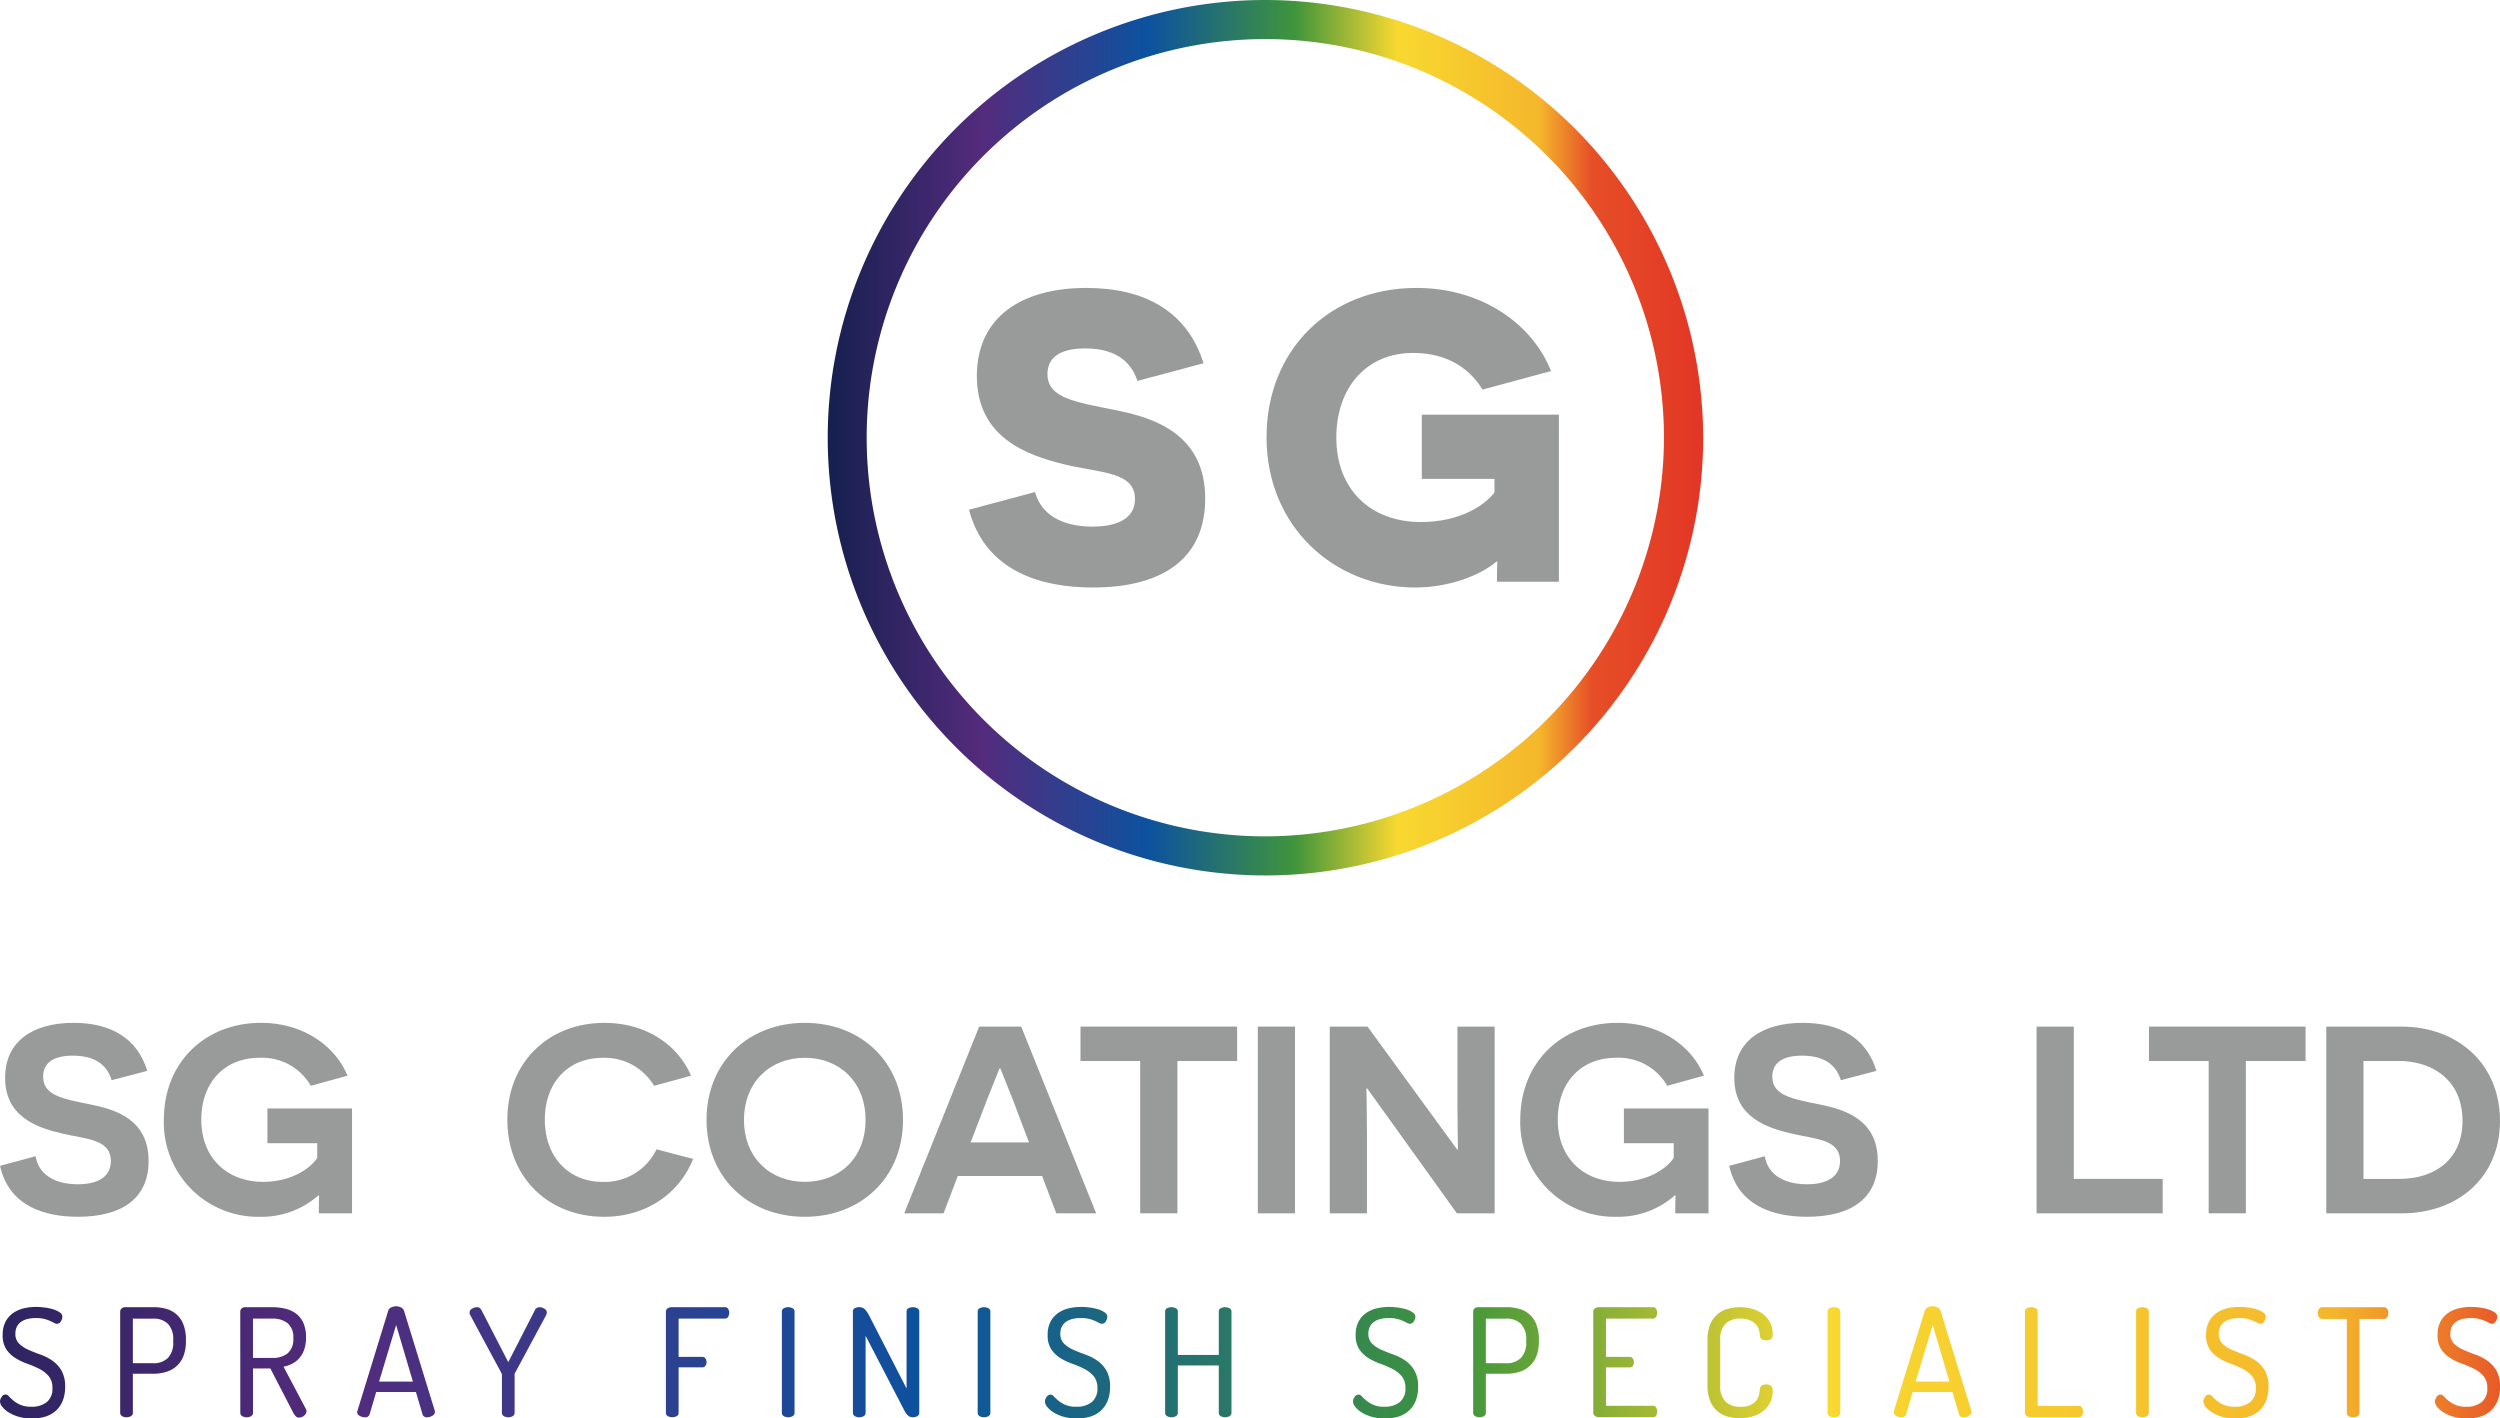 <svg xmlns="http://www.w3.org/2000/svg" xmlns:xlink="http://www.w3.org/1999/xlink" width="436.622" height="247.737" viewBox="0 0 436.622 247.737">
  <defs>
    <linearGradient id="linear-gradient" x1="-3.233" y1="0.5" x2="44.752" y2="0.5" gradientUnits="objectBoundingBox">
      <stop offset="0" stop-color="#16204f"/>
      <stop offset="0.176" stop-color="#542b7d"/>
      <stop offset="0.366" stop-color="#0c529f"/>
      <stop offset="0.534" stop-color="#40953b"/>
      <stop offset="0.651" stop-color="#f8d930"/>
      <stop offset="0.813" stop-color="#f4b72b"/>
      <stop offset="0.874" stop-color="#e64e27"/>
      <stop offset="1" stop-color="#e23626"/>
    </linearGradient>
    <linearGradient id="linear-gradient-2" x1="-5.032" y1="0.5" x2="42.513" y2="0.5" xlink:href="#linear-gradient"/>
    <linearGradient id="linear-gradient-3" x1="-6.811" y1="0.5" x2="40.403" y2="0.5" xlink:href="#linear-gradient"/>
    <linearGradient id="linear-gradient-4" x1="-7.294" y1="0.5" x2="32.862" y2="0.5" xlink:href="#linear-gradient"/>
    <linearGradient id="linear-gradient-5" x1="-8.807" y1="0.5" x2="31.662" y2="0.5" xlink:href="#linear-gradient"/>
    <linearGradient id="linear-gradient-6" x1="-13.841" y1="0.5" x2="35.513" y2="0.5" xlink:href="#linear-gradient"/>
    <linearGradient id="linear-gradient-7" x1="-78.205" y1="0.5" x2="168.075" y2="0.5" xlink:href="#linear-gradient"/>
    <linearGradient id="linear-gradient-8" x1="-16.03" y1="0.5" x2="31.078" y2="0.5" xlink:href="#linear-gradient"/>
    <linearGradient id="linear-gradient-9" x1="-93.636" y1="0.5" x2="152.647" y2="0.5" xlink:href="#linear-gradient"/>
    <linearGradient id="linear-gradient-10" x1="-19.277" y1="0.5" x2="28.708" y2="0.5" xlink:href="#linear-gradient"/>
    <linearGradient id="linear-gradient-11" x1="-20.736" y1="0.5" x2="26.372" y2="0.5" xlink:href="#linear-gradient"/>
    <linearGradient id="linear-gradient-12" x1="-24.006" y1="0.5" x2="23.979" y2="0.5" xlink:href="#linear-gradient"/>
    <linearGradient id="linear-gradient-13" x1="-25.614" y1="0.5" x2="21.931" y2="0.5" xlink:href="#linear-gradient"/>
    <linearGradient id="linear-gradient-14" x1="-28.217" y1="0.5" x2="20.672" y2="0.5" xlink:href="#linear-gradient"/>
    <linearGradient id="linear-gradient-15" x1="-29.449" y1="0.5" x2="18.535" y2="0.5" xlink:href="#linear-gradient"/>
    <linearGradient id="linear-gradient-16" x1="-160.608" y1="0.5" x2="85.675" y2="0.5" xlink:href="#linear-gradient"/>
    <linearGradient id="linear-gradient-17" x1="-27.036" y1="0.5" x2="13.12" y2="0.5" xlink:href="#linear-gradient"/>
    <linearGradient id="linear-gradient-18" x1="-38.524" y1="0.5" x2="15.334" y2="0.5" xlink:href="#linear-gradient"/>
    <linearGradient id="linear-gradient-19" x1="-184.921" y1="0.5" x2="61.362" y2="0.5" xlink:href="#linear-gradient"/>
    <linearGradient id="linear-gradient-20" x1="-37.062" y1="0.5" x2="10.923" y2="0.5" xlink:href="#linear-gradient"/>
    <linearGradient id="linear-gradient-21" x1="-35.824" y1="0.5" x2="8.459" y2="0.5" xlink:href="#linear-gradient"/>
    <linearGradient id="linear-gradient-22" x1="-40.622" y1="0.5" x2="7.37" y2="0.5" xlink:href="#linear-gradient"/>
    <linearGradient id="linear-gradient-23" x1="0" y1="0.5" x2="1" y2="0.5" xlink:href="#linear-gradient"/>
  </defs>
  <g id="Group_4" data-name="Group 4" transform="translate(-105.479 -22.989)">
    <g id="Group_1" data-name="Group 1" transform="translate(105.479 251.131)">
      <path id="Path_1" data-name="Path 1" d="M110.969,196.654a4.144,4.144,0,0,0,2.665-.8,2.961,2.961,0,0,0,1-2.46,3.11,3.11,0,0,0-.647-2.078,5.258,5.258,0,0,0-1.61-1.262,16.3,16.3,0,0,0-2.085-.894,10.728,10.728,0,0,1-2.085-.988,5.332,5.332,0,0,1-1.611-1.525,4.386,4.386,0,0,1-.646-2.538,4.771,4.771,0,0,1,.541-2.393,4.3,4.3,0,0,1,1.386-1.5,5.571,5.571,0,0,1,1.873-.777,9.542,9.542,0,0,1,2.006-.222,11.472,11.472,0,0,1,1.518.105,8.948,8.948,0,0,1,1.492.316,3.954,3.954,0,0,1,1.148.539.946.946,0,0,1,.462.776,1.626,1.626,0,0,1-.251.763.772.772,0,0,1-.7.447,1.055,1.055,0,0,1-.514-.158q-.276-.158-.687-.342a6.562,6.562,0,0,0-1-.342,5.8,5.8,0,0,0-1.465-.158,6.427,6.427,0,0,0-1.385.143,3.5,3.5,0,0,0-1.135.462,2.321,2.321,0,0,0-.779.842,2.626,2.626,0,0,0-.291,1.289,2.314,2.314,0,0,0,.647,1.736,5.516,5.516,0,0,0,1.61,1.065q.962.434,2.085.828a8.928,8.928,0,0,1,2.085,1.053,5.446,5.446,0,0,1,1.61,1.736,5.524,5.524,0,0,1,.647,2.867,6.335,6.335,0,0,1-.435,2.46,4.7,4.7,0,0,1-1.2,1.721,4.864,4.864,0,0,1-1.822,1.014,7.773,7.773,0,0,1-2.322.329,8.272,8.272,0,0,1-2.31-.3A6.94,6.94,0,0,1,107,197.64a4.3,4.3,0,0,1-1.121-.974,1.575,1.575,0,0,1-.4-.934,1.342,1.342,0,0,1,.3-.8.729.729,0,0,1,1.265-.077,8.448,8.448,0,0,0,.793.736,5.215,5.215,0,0,0,1.227.736A4.7,4.7,0,0,0,110.969,196.654Z" transform="translate(-105.479 -179.11)" fill="url(#linear-gradient)"/>
      <path id="Path_2" data-name="Path 2" d="M119.845,180.012a.732.732,0,0,1,.237-.526.9.9,0,0,1,.66-.235h4.988a7.743,7.743,0,0,1,2.192.3,4.391,4.391,0,0,1,2.969,2.735,7.13,7.13,0,0,1,.435,2.643v.237a7.034,7.034,0,0,1-.435,2.631,4.585,4.585,0,0,1-1.214,1.762,4.85,4.85,0,0,1-1.822,1,7.65,7.65,0,0,1-2.23.316h-3.563v6.813a.642.642,0,0,1-.343.592,1.584,1.584,0,0,1-1.531,0,.641.641,0,0,1-.342-.592Zm2.216,1.237v7.786h3.563a3.464,3.464,0,0,0,2.56-.92,3.822,3.822,0,0,0,.923-2.815v-.316a3.811,3.811,0,0,0-.923-2.827,3.487,3.487,0,0,0-2.56-.907Z" transform="translate(-98.856 -179.093)" fill="url(#linear-gradient-2)"/>
      <path id="Path_3" data-name="Path 3" d="M134.2,180.012a.719.719,0,0,1,.212-.511.838.838,0,0,1,.58-.25h4.83a9.35,9.35,0,0,1,2.257.263,5.141,5.141,0,0,1,1.874.866A4.132,4.132,0,0,1,145.223,182a6.063,6.063,0,0,1,.462,2.511,6.4,6.4,0,0,1-.3,2.091,4.553,4.553,0,0,1-.831,1.5,4.188,4.188,0,0,1-1.254,1,5.528,5.528,0,0,1-1.544.541l3.907,7.39a.745.745,0,0,1,.105.368,1,1,0,0,1-.422.789,1.4,1.4,0,0,1-.9.343.755.755,0,0,1-.581-.263,3.06,3.06,0,0,1-.422-.606l-3.986-7.707h-3.035v7.735a.642.642,0,0,1-.343.592,1.584,1.584,0,0,1-1.531,0,.64.64,0,0,1-.343-.592Zm2.218,1.237v6.865h3.4a4.149,4.149,0,0,0,2.64-.789,3.183,3.183,0,0,0,1-2.658,3.148,3.148,0,0,0-1-2.63,4.149,4.149,0,0,0-2.64-.789Z" transform="translate(-92.237 -179.093)" fill="url(#linear-gradient-3)"/>
      <path id="Path_4" data-name="Path 4" d="M149.518,198.528a1.825,1.825,0,0,1-.9-.25.751.751,0,0,1-.449-.672.877.877,0,0,1,.053-.21l5.384-17.491a.955.955,0,0,1,.529-.579,1.994,1.994,0,0,1,.844-.183,1.854,1.854,0,0,1,.844.2,1,1,0,0,1,.527.564l5.385,17.491a.258.258,0,0,0,.013.094.341.341,0,0,1,.013.092.792.792,0,0,1-.45.671,1.739,1.739,0,0,1-.923.276,1.009,1.009,0,0,1-.5-.118.62.62,0,0,1-.291-.383l-1.161-3.918H151.5l-1.161,3.918A.749.749,0,0,1,149.518,198.528Zm8.393-6.234-2.929-9.89L152,192.294Z" transform="translate(-85.797 -179.143)" fill="url(#linear-gradient-4)"/>
      <path id="Path_5" data-name="Path 5" d="M167.26,191.034a.507.507,0,0,0-.079-.263l-5.463-10.153a1.084,1.084,0,0,1-.107-.448.75.75,0,0,1,.449-.669,1.776,1.776,0,0,1,.872-.25.7.7,0,0,1,.462.145,1.519,1.519,0,0,1,.33.434l4.645,9.022,4.62-9.022a.916.916,0,0,1,.792-.579,1.748,1.748,0,0,1,.884.25.751.751,0,0,1,.435.669,1.084,1.084,0,0,1-.107.448l-5.463,10.153a.493.493,0,0,0-.053.263v6.655a.642.642,0,0,1-.343.592,1.584,1.584,0,0,1-1.531,0,.642.642,0,0,1-.343-.592Z" transform="translate(-79.601 -179.093)" fill="url(#linear-gradient-5)"/>
      <path id="Path_6" data-name="Path 6" d="M185.08,180.04a.649.649,0,0,1,.317-.592,1.259,1.259,0,0,1,.685-.2h9.292a.628.628,0,0,1,.579.3,1.249,1.249,0,0,1,.187.669,1.286,1.286,0,0,1-.2.725.635.635,0,0,1-.565.3H187.3v6.68h4.119a.644.644,0,0,1,.565.291,1.128,1.128,0,0,1,.2.657,1.1,1.1,0,0,1-.187.6.636.636,0,0,1-.579.289H187.3v7.942a.613.613,0,0,1-.343.579,1.669,1.669,0,0,1-1.53,0,.61.61,0,0,1-.343-.579Z" transform="translate(-68.782 -179.093)" fill="url(#linear-gradient-6)"/>
      <path id="Path_7" data-name="Path 7" d="M198.943,180.012a.615.615,0,0,1,.343-.579,1.7,1.7,0,0,1,1.531,0,.614.614,0,0,1,.342.579v17.677a.641.641,0,0,1-.342.592,1.584,1.584,0,0,1-1.531,0,.642.642,0,0,1-.343-.592Z" transform="translate(-62.392 -179.093)" fill="url(#linear-gradient-7)"/>
      <path id="Path_8" data-name="Path 8" d="M217.914,198.478a1.28,1.28,0,0,1-.805-.276,2.227,2.227,0,0,1-.593-.723l-6.864-13.231v13.441a.641.641,0,0,1-.342.592,1.584,1.584,0,0,1-1.531,0,.64.64,0,0,1-.343-.592V180.012a.612.612,0,0,1,.33-.592,1.682,1.682,0,0,1,.779-.169,1.3,1.3,0,0,1,.963.355,4.513,4.513,0,0,1,.726,1.037l6.572,12.81V180.012a.615.615,0,0,1,.343-.579,1.7,1.7,0,0,1,1.531,0,.613.613,0,0,1,.343.579v17.677a.64.64,0,0,1-.343.592A1.509,1.509,0,0,1,217.914,198.478Z" transform="translate(-58.476 -179.093)" fill="url(#linear-gradient-8)"/>
      <path id="Path_9" data-name="Path 9" d="M222.351,180.012a.615.615,0,0,1,.343-.579,1.7,1.7,0,0,1,1.531,0,.614.614,0,0,1,.342.579v17.677a.641.641,0,0,1-.342.592,1.584,1.584,0,0,1-1.531,0,.642.642,0,0,1-.343-.592Z" transform="translate(-51.6 -179.093)" fill="url(#linear-gradient-9)"/>
      <path id="Path_10" data-name="Path 10" d="M235.883,196.654a4.146,4.146,0,0,0,2.666-.8,2.964,2.964,0,0,0,1-2.46,3.11,3.11,0,0,0-.646-2.078,5.264,5.264,0,0,0-1.611-1.262,16.123,16.123,0,0,0-2.085-.894,10.768,10.768,0,0,1-2.085-.988,5.288,5.288,0,0,1-1.609-1.525,4.375,4.375,0,0,1-.647-2.538,4.771,4.771,0,0,1,.541-2.393,4.3,4.3,0,0,1,1.386-1.5,5.554,5.554,0,0,1,1.874-.777,9.507,9.507,0,0,1,2-.222,11.505,11.505,0,0,1,1.518.105,9.012,9.012,0,0,1,1.492.316,3.955,3.955,0,0,1,1.148.539.945.945,0,0,1,.46.776,1.622,1.622,0,0,1-.25.763.772.772,0,0,1-.7.447,1.05,1.05,0,0,1-.514-.158q-.278-.158-.685-.342a6.608,6.608,0,0,0-1.005-.342,5.776,5.776,0,0,0-1.464-.158,6.427,6.427,0,0,0-1.385.143,3.5,3.5,0,0,0-1.135.462,2.308,2.308,0,0,0-.779.842,2.625,2.625,0,0,0-.291,1.289,2.314,2.314,0,0,0,.647,1.736,5.516,5.516,0,0,0,1.61,1.065q.964.434,2.085.828a8.927,8.927,0,0,1,2.085,1.053,5.467,5.467,0,0,1,1.612,1.736,5.554,5.554,0,0,1,.646,2.867,6.362,6.362,0,0,1-.435,2.46,4.7,4.7,0,0,1-1.2,1.721,4.875,4.875,0,0,1-1.822,1.014,7.78,7.78,0,0,1-2.322.329,8.272,8.272,0,0,1-2.31-.3,6.917,6.917,0,0,1-1.769-.763,4.31,4.31,0,0,1-1.122-.974,1.581,1.581,0,0,1-.394-.934,1.349,1.349,0,0,1,.3-.8.851.851,0,0,1,.674-.408.841.841,0,0,1,.593.33,8.6,8.6,0,0,0,.792.736,5.275,5.275,0,0,0,1.227.736A4.712,4.712,0,0,0,235.883,196.654Z" transform="translate(-47.892 -179.11)" fill="url(#linear-gradient-10)"/>
      <path id="Path_11" data-name="Path 11" d="M254.129,189.43h-7.153v8.259a.641.641,0,0,1-.342.592,1.584,1.584,0,0,1-1.531,0,.642.642,0,0,1-.343-.592V180.012a.615.615,0,0,1,.343-.579,1.7,1.7,0,0,1,1.531,0,.614.614,0,0,1,.342.579v7.577h7.153v-7.577a.615.615,0,0,1,.343-.579,1.7,1.7,0,0,1,1.531,0,.613.613,0,0,1,.343.579v17.677a.64.64,0,0,1-.343.592,1.584,1.584,0,0,1-1.531,0,.642.642,0,0,1-.343-.592Z" transform="translate(-41.27 -179.093)" fill="url(#linear-gradient-11)"/>
      <path id="Path_12" data-name="Path 12" d="M272.705,196.654a4.144,4.144,0,0,0,2.665-.8,2.961,2.961,0,0,0,1-2.46,3.11,3.11,0,0,0-.647-2.078,5.24,5.24,0,0,0-1.61-1.262,16.3,16.3,0,0,0-2.085-.894,10.78,10.78,0,0,1-2.086-.988,5.3,5.3,0,0,1-1.609-1.525,4.375,4.375,0,0,1-.647-2.538,4.755,4.755,0,0,1,.542-2.393,4.284,4.284,0,0,1,1.385-1.5,5.566,5.566,0,0,1,1.874-.777,9.532,9.532,0,0,1,2.006-.222,11.468,11.468,0,0,1,1.517.105,8.979,8.979,0,0,1,1.492.316,3.954,3.954,0,0,1,1.148.539.943.943,0,0,1,.462.776,1.626,1.626,0,0,1-.251.763.771.771,0,0,1-.7.447,1.046,1.046,0,0,1-.514-.158q-.278-.158-.687-.342a6.643,6.643,0,0,0-1-.342,5.792,5.792,0,0,0-1.464-.158,6.43,6.43,0,0,0-1.386.143,3.5,3.5,0,0,0-1.135.462,2.3,2.3,0,0,0-.777.842,2.626,2.626,0,0,0-.292,1.289,2.314,2.314,0,0,0,.647,1.736,5.536,5.536,0,0,0,1.61,1.065q.964.434,2.086.828a8.986,8.986,0,0,1,2.085,1.053,5.479,5.479,0,0,1,1.61,1.736,5.553,5.553,0,0,1,.646,2.867,6.334,6.334,0,0,1-.435,2.46,4.7,4.7,0,0,1-1.2,1.721,4.876,4.876,0,0,1-1.822,1.014,7.773,7.773,0,0,1-2.322.329,8.28,8.28,0,0,1-2.31-.3,6.906,6.906,0,0,1-1.768-.763,4.261,4.261,0,0,1-1.122-.974,1.575,1.575,0,0,1-.4-.934,1.342,1.342,0,0,1,.3-.8.731.731,0,0,1,1.267-.077,8.558,8.558,0,0,0,.79.736,5.257,5.257,0,0,0,1.229.736A4.7,4.7,0,0,0,272.705,196.654Z" transform="translate(-30.918 -179.11)" fill="url(#linear-gradient-12)"/>
      <path id="Path_13" data-name="Path 13" d="M281.582,180.012a.726.726,0,0,1,.237-.526.893.893,0,0,1,.66-.235h4.988a7.726,7.726,0,0,1,2.19.3,4.389,4.389,0,0,1,2.97,2.735,7.16,7.16,0,0,1,.435,2.643v.237a7.063,7.063,0,0,1-.435,2.631,4.6,4.6,0,0,1-1.214,1.762,4.866,4.866,0,0,1-1.82,1,7.674,7.674,0,0,1-2.231.316H283.8v6.813a.642.642,0,0,1-.343.592,1.584,1.584,0,0,1-1.531,0,.641.641,0,0,1-.342-.592Zm2.216,1.237v7.786h3.563a3.47,3.47,0,0,0,2.561-.92,3.827,3.827,0,0,0,.922-2.815v-.316a3.816,3.816,0,0,0-.922-2.827,3.493,3.493,0,0,0-2.561-.907Z" transform="translate(-24.295 -179.093)" fill="url(#linear-gradient-13)"/>
      <path id="Path_14" data-name="Path 14" d="M298.156,187.929h4.117a.647.647,0,0,1,.567.291,1.127,1.127,0,0,1,.2.657,1.1,1.1,0,0,1-.186.6.637.637,0,0,1-.58.289h-4.117v6.707h8.182a.639.639,0,0,1,.568.3,1.29,1.29,0,0,1,.2.722,1.267,1.267,0,0,1-.186.672.633.633,0,0,1-.581.3h-9.4a1.276,1.276,0,0,1-.687-.2.652.652,0,0,1-.316-.592V180.04a.65.65,0,0,1,.316-.592,1.264,1.264,0,0,1,.687-.2h9.4a.633.633,0,0,1,.581.3,1.261,1.261,0,0,1,.186.669,1.3,1.3,0,0,1-.2.725.638.638,0,0,1-.568.3h-8.182Z" transform="translate(-17.675 -179.093)" fill="url(#linear-gradient-14)"/>
      <path id="Path_15" data-name="Path 15" d="M318.758,184.274a5.976,5.976,0,0,0-.146-.92,2.487,2.487,0,0,0-.475-.986,2.847,2.847,0,0,0-1.029-.789,4.091,4.091,0,0,0-1.782-.329,3.508,3.508,0,0,0-2.612.907,3.881,3.881,0,0,0-.9,2.827V192.9a3.851,3.851,0,0,0,.91,2.829,3.642,3.642,0,0,0,2.678.907,3.962,3.962,0,0,0,1.743-.316,2.625,2.625,0,0,0,.977-.79,2.725,2.725,0,0,0,.462-1.012,10.181,10.181,0,0,0,.171-1.011q.079-.765,1.109-.764a1.254,1.254,0,0,1,.831.237,1.321,1.321,0,0,1,.276,1,4.3,4.3,0,0,1-.394,1.828,4.365,4.365,0,0,1-1.135,1.486,5.353,5.353,0,0,1-1.809.988,7.554,7.554,0,0,1-2.389.355,7.733,7.733,0,0,1-2.19-.3,4.585,4.585,0,0,1-1.8-.988,4.745,4.745,0,0,1-1.214-1.774,7.029,7.029,0,0,1-.449-2.671v-7.917a7.021,7.021,0,0,1,.449-2.669,4.551,4.551,0,0,1,3.036-2.761,7.725,7.725,0,0,1,2.19-.3,7.386,7.386,0,0,1,2.376.355,5.507,5.507,0,0,1,1.8.973,4.333,4.333,0,0,1,1.135,1.445,4.146,4.146,0,0,1,.394,1.8,1.271,1.271,0,0,1-.276.986,1.307,1.307,0,0,1-.831.224Q318.811,185.037,318.758,184.274Z" transform="translate(-11.379 -179.093)" fill="url(#linear-gradient-15)"/>
      <path id="Path_16" data-name="Path 16" d="M323.947,180.012a.614.614,0,0,1,.342-.579,1.7,1.7,0,0,1,1.533,0,.614.614,0,0,1,.342.579v17.677a.641.641,0,0,1-.342.592,1.587,1.587,0,0,1-1.533,0,.641.641,0,0,1-.342-.592Z" transform="translate(-4.764 -179.093)" fill="url(#linear-gradient-16)"/>
      <path id="Path_17" data-name="Path 17" d="M333.195,198.528a1.829,1.829,0,0,1-.9-.25.754.754,0,0,1-.448-.672.875.875,0,0,1,.053-.21l5.385-17.491a.953.953,0,0,1,.527-.579,2,2,0,0,1,.844-.183,1.85,1.85,0,0,1,.844.2,1,1,0,0,1,.527.564l5.385,17.491a.3.3,0,0,0,.013.094.291.291,0,0,1,.013.092.793.793,0,0,1-.449.671,1.739,1.739,0,0,1-.923.276,1.011,1.011,0,0,1-.5-.118.616.616,0,0,1-.291-.383l-1.16-3.918h-6.943l-1.162,3.918A.749.749,0,0,1,333.195,198.528Zm8.394-6.234-2.929-9.89-2.982,9.89Z" transform="translate(-1.121 -179.143)" fill="url(#linear-gradient-17)"/>
      <path id="Path_18" data-name="Path 18" d="M348.546,198.478a1.267,1.267,0,0,1-.685-.2.65.65,0,0,1-.317-.592V180.012a.614.614,0,0,1,.342-.579,1.7,1.7,0,0,1,1.533,0,.614.614,0,0,1,.342.579v16.467h7.206a.575.575,0,0,1,.542.316,1.453,1.453,0,0,1,0,1.368.575.575,0,0,1-.542.316Z" transform="translate(6.114 -179.093)" fill="url(#linear-gradient-18)"/>
      <path id="Path_19" data-name="Path 19" d="M360.83,180.012a.614.614,0,0,1,.342-.579,1.7,1.7,0,0,1,1.531,0,.615.615,0,0,1,.343.579v17.677a.642.642,0,0,1-.343.592,1.584,1.584,0,0,1-1.531,0,.641.641,0,0,1-.342-.592Z" transform="translate(12.239 -179.093)" fill="url(#linear-gradient-19)"/>
      <path id="Path_20" data-name="Path 20" d="M374.362,196.654a4.145,4.145,0,0,0,2.665-.8,2.961,2.961,0,0,0,1-2.46,3.11,3.11,0,0,0-.647-2.078,5.257,5.257,0,0,0-1.61-1.262,16.294,16.294,0,0,0-2.085-.894,10.78,10.78,0,0,1-2.086-.988,5.3,5.3,0,0,1-1.609-1.525,4.375,4.375,0,0,1-.647-2.538,4.755,4.755,0,0,1,.542-2.393,4.284,4.284,0,0,1,1.385-1.5,5.566,5.566,0,0,1,1.875-.777,9.531,9.531,0,0,1,2.006-.222,11.466,11.466,0,0,1,1.516.105,8.979,8.979,0,0,1,1.492.316,3.954,3.954,0,0,1,1.148.539.946.946,0,0,1,.462.776,1.626,1.626,0,0,1-.251.763.771.771,0,0,1-.7.447,1.046,1.046,0,0,1-.514-.158q-.278-.158-.687-.342a6.64,6.64,0,0,0-1-.342,5.792,5.792,0,0,0-1.464-.158,6.432,6.432,0,0,0-1.387.143,3.5,3.5,0,0,0-1.135.462,2.32,2.32,0,0,0-.779.842,2.642,2.642,0,0,0-.291,1.289,2.314,2.314,0,0,0,.647,1.736,5.535,5.535,0,0,0,1.61,1.065q.964.434,2.086.828a8.986,8.986,0,0,1,2.085,1.053,5.48,5.48,0,0,1,1.61,1.736,5.554,5.554,0,0,1,.646,2.867,6.334,6.334,0,0,1-.435,2.46,4.7,4.7,0,0,1-1.2,1.721,4.875,4.875,0,0,1-1.822,1.014,7.773,7.773,0,0,1-2.322.329,8.28,8.28,0,0,1-2.31-.3,6.94,6.94,0,0,1-1.769-.763,4.277,4.277,0,0,1-1.121-.974,1.575,1.575,0,0,1-.4-.934,1.342,1.342,0,0,1,.3-.8.731.731,0,0,1,1.267-.077,8.556,8.556,0,0,0,.79.736,5.256,5.256,0,0,0,1.229.736A4.7,4.7,0,0,0,374.362,196.654Z" transform="translate(15.947 -179.11)" fill="url(#linear-gradient-20)"/>
      <path id="Path_21" data-name="Path 21" d="M394.081,179.251a.655.655,0,0,1,.595.316,1.255,1.255,0,0,1,.2.684,1.358,1.358,0,0,1-.2.722.647.647,0,0,1-.595.33h-4.249v16.387a.64.64,0,0,1-.343.592,1.584,1.584,0,0,1-1.531,0,.641.641,0,0,1-.342-.592V181.3H383.34a.661.661,0,0,1-.58-.316,1.286,1.286,0,0,1-.212-.736,1.255,1.255,0,0,1,.2-.684.654.654,0,0,1,.593-.316Z" transform="translate(22.251 -179.093)" fill="url(#linear-gradient-21)"/>
      <path id="Path_22" data-name="Path 22" d="M402.033,196.654a4.146,4.146,0,0,0,2.666-.8,2.964,2.964,0,0,0,1-2.46,3.1,3.1,0,0,0-.647-2.078,5.24,5.24,0,0,0-1.61-1.262,16.121,16.121,0,0,0-2.085-.894,10.726,10.726,0,0,1-2.085-.988,5.309,5.309,0,0,1-1.61-1.525,4.375,4.375,0,0,1-.646-2.538,4.77,4.77,0,0,1,.541-2.393,4.3,4.3,0,0,1,1.386-1.5,5.559,5.559,0,0,1,1.873-.777,9.532,9.532,0,0,1,2.006-.222,11.468,11.468,0,0,1,1.517.105,9,9,0,0,1,1.493.316,3.927,3.927,0,0,1,1.147.539.943.943,0,0,1,.462.776,1.639,1.639,0,0,1-.25.763.775.775,0,0,1-.7.447,1.05,1.05,0,0,1-.514-.158q-.278-.158-.687-.342a6.529,6.529,0,0,0-1-.342,5.784,5.784,0,0,0-1.464-.158,6.427,6.427,0,0,0-1.385.143,3.477,3.477,0,0,0-1.135.462,2.308,2.308,0,0,0-.779.842,2.625,2.625,0,0,0-.291,1.289,2.308,2.308,0,0,0,.647,1.736,5.516,5.516,0,0,0,1.61,1.065q.962.434,2.085.828a8.929,8.929,0,0,1,2.085,1.053,5.462,5.462,0,0,1,1.61,1.736,5.539,5.539,0,0,1,.646,2.867,6.363,6.363,0,0,1-.434,2.46,4.706,4.706,0,0,1-1.2,1.721,4.858,4.858,0,0,1-1.82,1.014,7.791,7.791,0,0,1-2.323.329,8.28,8.28,0,0,1-2.31-.3,6.927,6.927,0,0,1-1.768-.763,4.31,4.31,0,0,1-1.122-.974,1.572,1.572,0,0,1-.394-.934,1.349,1.349,0,0,1,.3-.8.731.731,0,0,1,1.267-.077,8.407,8.407,0,0,0,.792.736,5.274,5.274,0,0,0,1.227.736A4.708,4.708,0,0,0,402.033,196.654Z" transform="translate(28.704 -179.11)" fill="url(#linear-gradient-22)"/>
    </g>
    <path id="Path_23" data-name="Path 23" d="M280.776,22.989a76.448,76.448,0,1,0,76.714,76.447A76.578,76.578,0,0,0,280.776,22.989Zm0,146.07a69.622,69.622,0,1,1,69.865-69.623A69.738,69.738,0,0,1,280.776,169.059Z" transform="translate(45.447 0)" fill="url(#linear-gradient-23)"/>
    <g id="Group_2" data-name="Group 2" transform="translate(105.479 201.629)">
      <path id="Path_24" data-name="Path 24" d="M111.7,168.557c.516,3.217,3.368,4.894,7.388,4.894,3.553,0,5.751-1.353,5.751-4.054,0-3.869-4.393-3.822-8.462-4.8-4.443-1.024-10.008-2.937-10.008-9.738,0-6.336,4.77-9.6,11.971-9.6,6.453,0,11.128,2.658,12.858,8.386l-6.218,1.632c-.843-2.75-2.992-4.287-6.779-4.287-3.6,0-5.192,1.4-5.192,3.68,0,3.261,3.461,3.869,8.044,4.8,4.862.931,10.378,2.795,10.378,9.923,0,6.477-4.58,9.736-12.343,9.736-5.612,0-12.017-1.723-13.6-8.9Z" transform="translate(-105.479 -145.261)" fill="#999a9a"/>
      <path id="Path_25" data-name="Path 25" d="M152.135,178.528c0-2.468.048-2.795.048-3.122h-.14a14.964,14.964,0,0,1-10.145,3.727,16.46,16.46,0,0,1-16.832-16.959c0-10.063,7.245-16.913,16.971-16.913,7.434,0,13,4.1,15.1,9.226l-6.405,1.769a9.806,9.806,0,0,0-8.978-4.891c-6.079,0-10.145,4.287-10.145,10.809,0,6.618,4.44,10.855,10.8,10.855,5.051,0,8.369-2.468,9.445-4.192v-2.563h-8.7v-6.056h14.777v18.309Z" transform="translate(-96.449 -145.261)" fill="#999a9a"/>
      <path id="Path_26" data-name="Path 26" d="M198.576,169.024c-2.523,6.29-8.462,10.109-15.522,10.109-9.679,0-16.924-6.8-16.924-17,0-10.018,7.245-16.867,16.924-16.867,7.575,0,13,4.1,15.148,9.226l-6.45,1.769a9.988,9.988,0,0,0-8.976-4.891c-6.034,0-10.1,4.287-10.1,10.809,0,6.664,4.3,10.855,10.05,10.855a10.028,10.028,0,0,0,9.447-5.682Z" transform="translate(-77.519 -145.261)" fill="#999a9a"/>
      <path id="Path_27" data-name="Path 27" d="M207.1,145.261c9.863,0,17.157,6.894,17.157,16.959,0,10.018-7.293,16.913-17.157,16.913s-17.159-6.895-17.159-16.913C189.936,152.155,197.229,145.261,207.1,145.261Zm0,27.768c6.031,0,10.611-4.145,10.611-10.809s-4.58-10.855-10.611-10.855-10.614,4.195-10.614,10.855C196.481,168.837,201.062,173.029,207.1,173.029Z" transform="translate(-66.544 -145.261)" fill="#999a9a"/>
      <path id="Path_28" data-name="Path 28" d="M222.923,171.8l-2.478,6.522h-6.874l13.092-32.614H234l13.091,32.614h-6.966l-2.476-6.522Zm9.724-13.047c-1.122-2.795-2.244-5.685-2.291-5.732h-.14c-.047.047-1.169,2.89-2.291,5.732l-2.758,7.175H235.36Z" transform="translate(-55.648 -145.055)" fill="#999a9a"/>
      <path id="Path_29" data-name="Path 29" d="M251.568,151.717v26.6h-6.5v-26.6H234.642v-6.009h27.353v6.009Z" transform="translate(-45.934 -145.055)" fill="#999a9a"/>
      <path id="Path_30" data-name="Path 30" d="M255.836,145.708h6.5v32.614h-6.5Z" transform="translate(-36.164 -145.055)" fill="#999a9a"/>
      <path id="Path_31" data-name="Path 31" d="M270.984,156.518h-.14c0,.045.092,3.959.092,8.106v13.7h-6.5V145.708h6.592l15.663,21.478h.14c0-.045-.095-4.1-.095-7.686V145.708h6.5v32.614h-6.594Z" transform="translate(-32.197 -145.055)" fill="#999a9a"/>
      <path id="Path_32" data-name="Path 32" d="M314.282,178.528c0-2.468.05-2.795.05-3.122h-.142a14.958,14.958,0,0,1-10.145,3.727,16.459,16.459,0,0,1-16.831-16.959c0-10.063,7.245-16.913,16.97-16.913,7.435,0,13,4.1,15.1,9.226l-6.4,1.769a9.8,9.8,0,0,0-8.976-4.891c-6.079,0-10.145,4.287-10.145,10.809,0,6.618,4.44,10.855,10.8,10.855,5.052,0,8.37-2.468,9.445-4.192v-2.563h-8.7v-6.056h14.777v18.309Z" transform="translate(-21.698 -145.261)" fill="#999a9a"/>
      <path id="Path_33" data-name="Path 33" d="M318.408,168.557c.513,3.217,3.366,4.894,7.385,4.894,3.553,0,5.752-1.353,5.752-4.054,0-3.869-4.4-3.822-8.462-4.8-4.443-1.024-10.006-2.937-10.006-9.738,0-6.336,4.77-9.6,11.969-9.6,6.453,0,11.13,2.658,12.858,8.386l-6.218,1.632c-.843-2.75-2.992-4.287-6.781-4.287-3.6,0-5.188,1.4-5.188,3.68,0,3.261,3.458,3.869,8.041,4.8,4.862.931,10.379,2.795,10.379,9.923,0,6.477-4.582,9.736-12.344,9.736-5.61,0-12.015-1.723-13.606-8.9Z" transform="translate(-10.185 -145.261)" fill="#999a9a"/>
      <path id="Path_34" data-name="Path 34" d="M348.931,145.708h6.5v26.6h15.526v6.009H348.931Z" transform="translate(6.754 -145.055)" fill="#999a9a"/>
      <path id="Path_35" data-name="Path 35" d="M379.292,151.717v26.6h-6.5v-26.6H362.366v-6.009h27.35v6.009Z" transform="translate(12.947 -145.055)" fill="#999a9a"/>
      <path id="Path_36" data-name="Path 36" d="M396.652,145.708c9.866,0,17.252,6.523,17.252,16.447,0,9.971-7.434,16.168-17.159,16.168H383.561V145.708Zm-.282,26.6c5.705,0,10.988-3.03,10.988-10.158,0-7.082-5.283-10.437-11.08-10.437H390.06v20.6Z" transform="translate(22.718 -145.055)" fill="#999a9a"/>
    </g>
    <g id="Group_3" data-name="Group 3" transform="translate(274.712 73.277)">
      <path id="Path_37" data-name="Path 37" d="M232.851,93.053c1.01,3.809,4.544,6.038,10.022,6.038,4.615,0,7.431-1.581,7.431-4.815,0-4.815-6.057-4.528-12.259-6.037-6.852-1.652-15.361-4.814-15.361-15.45,0-10.278,7.789-15.38,19.11-15.38,10.31,0,17.669,4.168,20.48,13.152l-11.539,3.09c-1.226-3.664-4.11-5.677-9.159-5.677-4.615,0-6.56,1.8-6.56,4.455,0,4.241,4.829,4.889,11.9,6.325,7.426,1.438,15.649,4.6,15.649,15.452,0,10.348-7.286,15.523-19.617,15.523-8.8,0-18.748-2.66-21.635-13.583Z" transform="translate(-221.312 -57.409)" fill="#999a9a"/>
      <path id="Path_38" data-name="Path 38" d="M297.122,108.721c0-2.874.072-3.163.072-3.521h-.145c-2.884,2.443-8.363,4.528-14.207,4.528-14.064,0-25.961-10.566-25.961-26.231,0-15.38,11.105-26.088,26.177-26.088,11.467,0,20.266,6.325,23.51,14.517L294.6,75.16c-1.948-3.235-5.7-6.4-12.116-6.4-8.149,0-13.415,6.037-13.415,14.8,0,8.911,5.841,14.733,14.785,14.733,6.922,0,11.248-3.018,12.835-5.175V90.754H284V79.543H307.94v29.178Z" transform="translate(-204.914 -57.409)" fill="#999a9a"/>
    </g>
  </g>
</svg>
